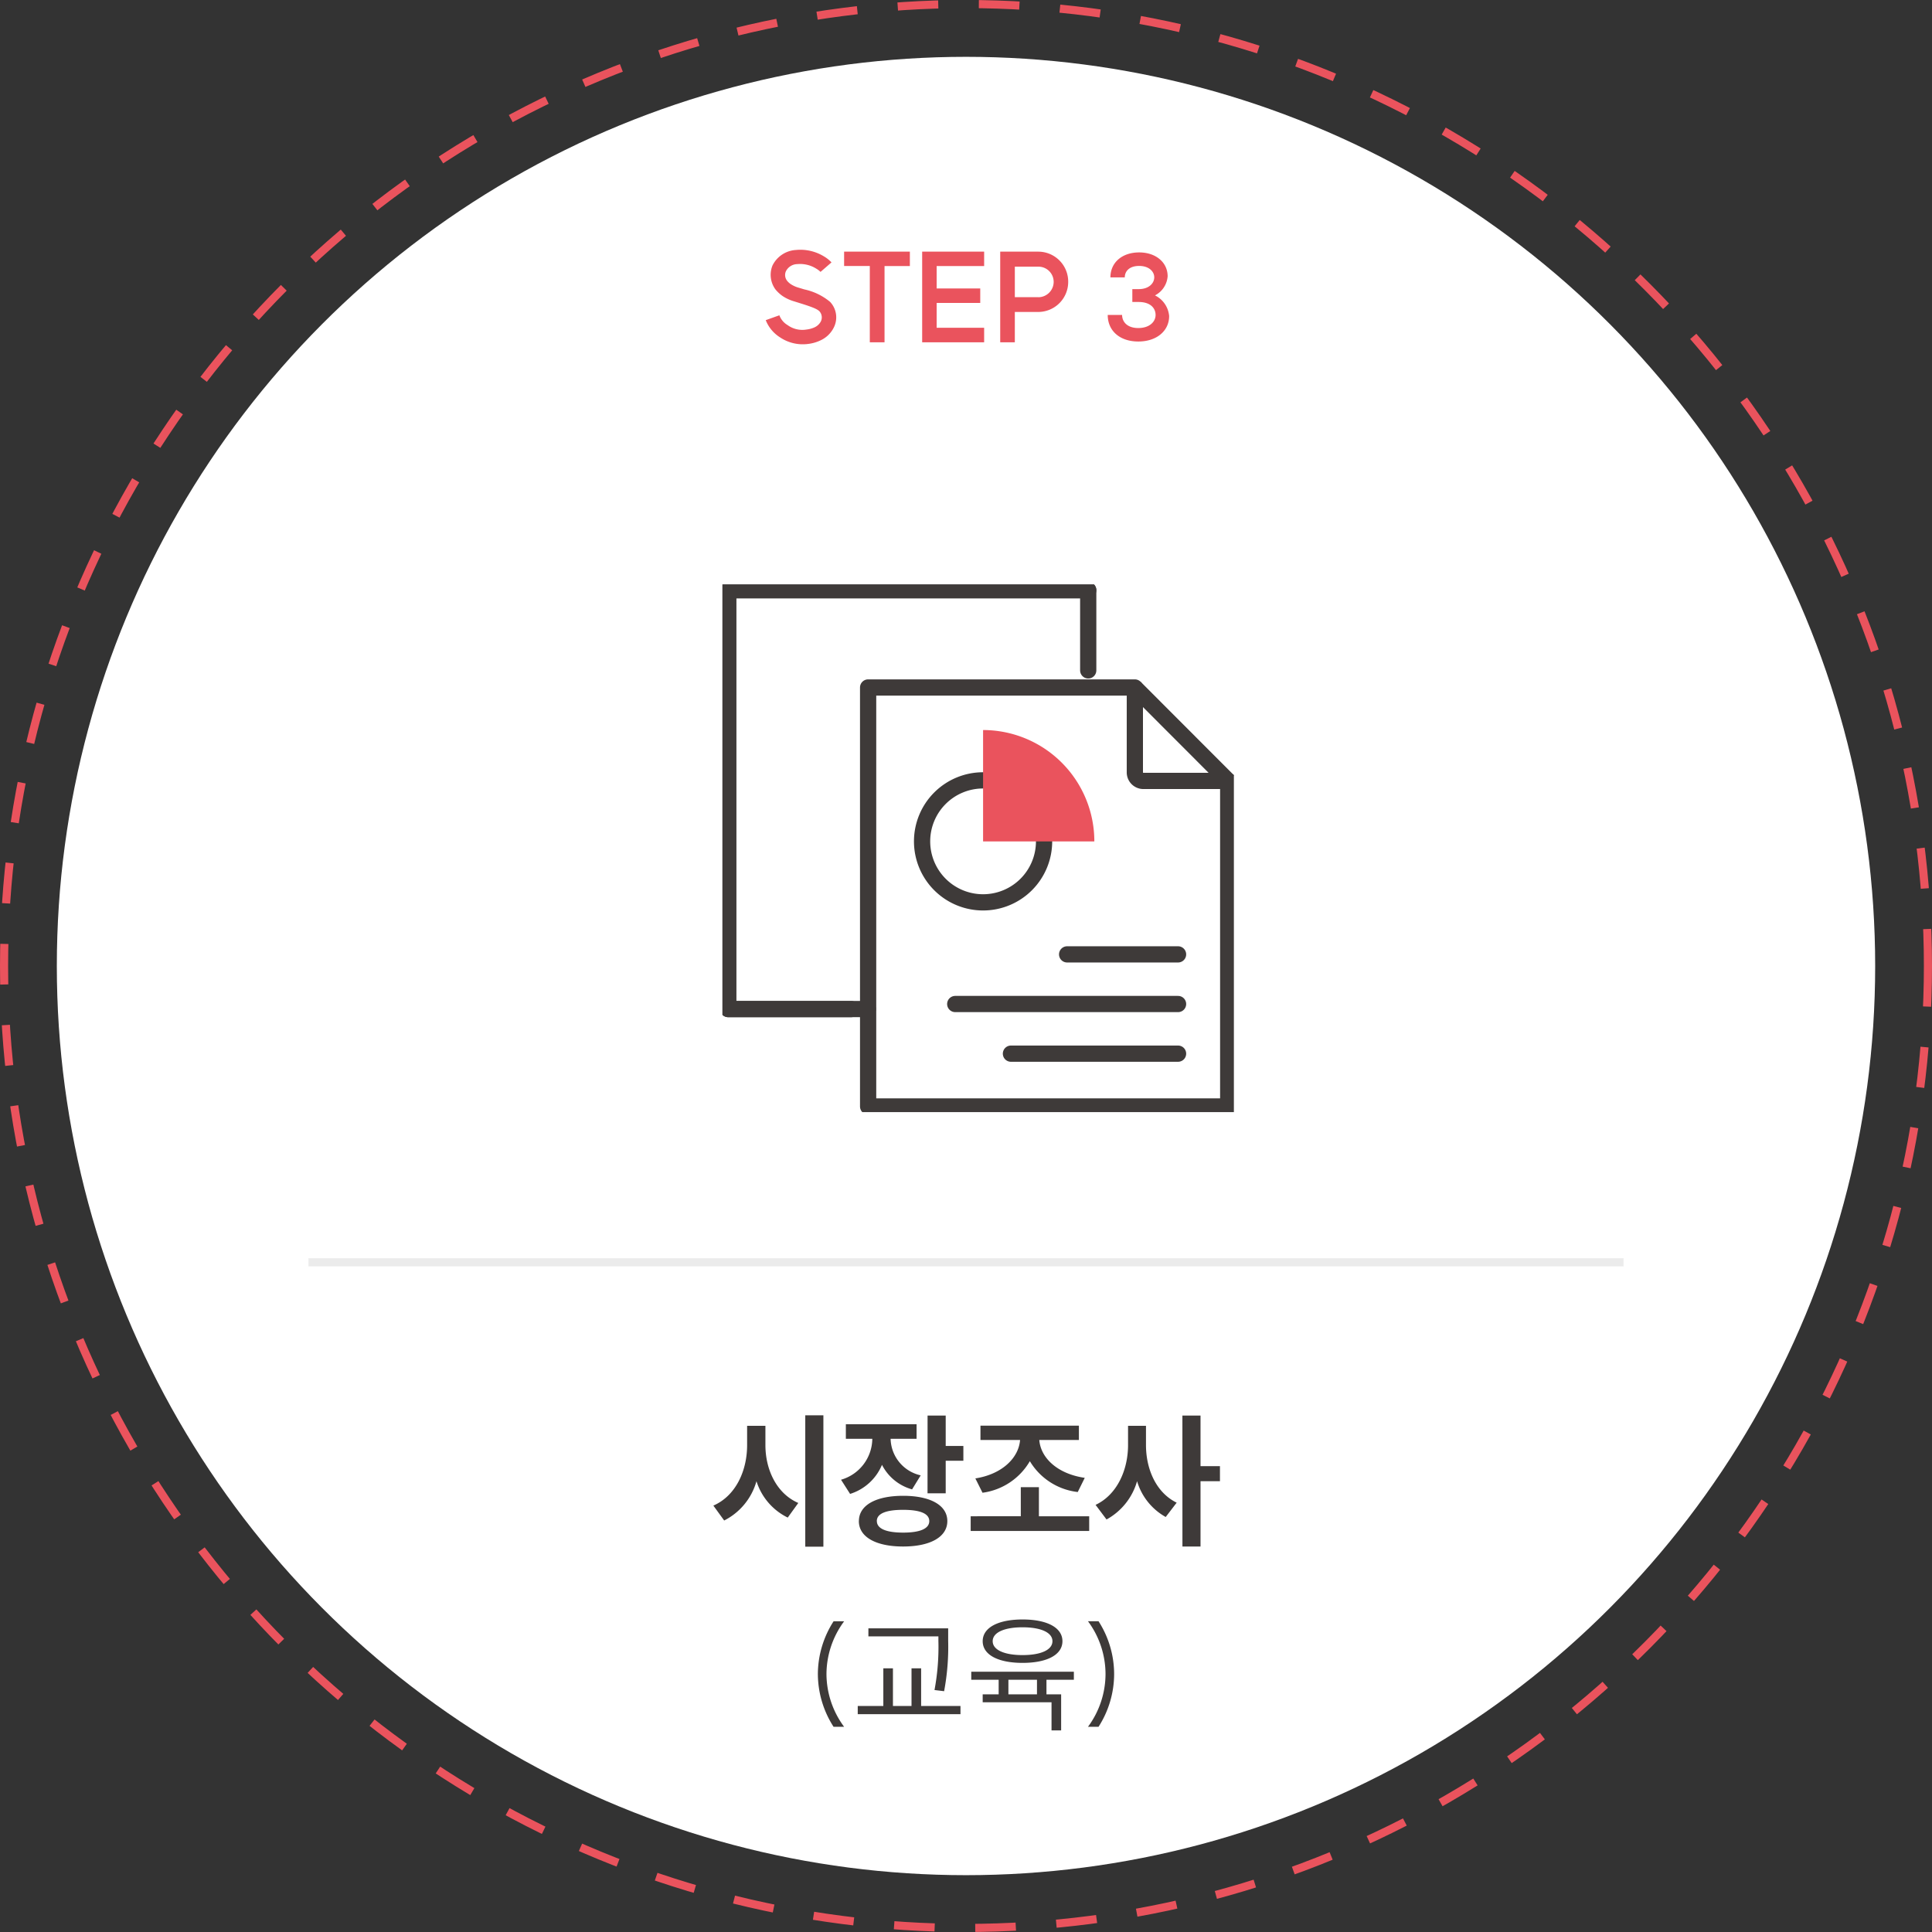 <svg xmlns="http://www.w3.org/2000/svg" xmlns:xlink="http://www.w3.org/1999/xlink" width="238" height="238" viewBox="0 0 238 238">
  <rect x="0" y="0" width="238" height="238" fill="#333333" stroke="none"/>
  <defs>
    <clipPath id="clip-path">
      <rect id="사각형_189" data-name="사각형 189" width="63" height="65" fill="none"/>
    </clipPath>
  </defs>
  <g id="office-step3" transform="translate(-889 -2416)">
    <g id="bg">
      <circle id="타원_21" data-name="타원 21" cx="112" cy="112" r="112" transform="translate(896 2423)" fill="#fff"/>
      <g id="타원_24" data-name="타원 24" transform="translate(889 2416)" fill="none" stroke="#ea535d" stroke-width="1" stroke-dasharray="5">
        <circle cx="119" cy="119" r="119" stroke="none"/>
        <circle cx="119" cy="119" r="118.5" fill="none"/>
      </g>
    </g>
    <g id="텍스트">
      <path id="패스_806" data-name="패스 806" d="M-26.964-13.356v2.376c0,3.15-1.386,6.246-4.158,7.452l1.332,1.836a7.775,7.775,0,0,0,3.978-4.842A7.477,7.477,0,0,0-21.96-2.052l1.3-1.8c-2.7-1.17-4.05-4.14-4.05-7.128v-2.376ZM-19.8,1.53h2.232V-14.652H-19.8Zm5-15.084v1.8h3.258a5.309,5.309,0,0,1-3.852,5.04l1.116,1.746A6.283,6.283,0,0,0-10.35-8.55,5.942,5.942,0,0,0-6.642-5.526L-5.58-7.254a4.731,4.731,0,0,1-3.708-4.5h3.2v-1.8Zm1.6,11.934c0,1.962,2.106,3.132,5.454,3.132C-4.41,1.512-2.3.342-2.3-1.62S-4.41-4.734-7.74-4.734C-11.088-4.734-13.194-3.582-13.194-1.62Zm2.214,0c0-.936,1.152-1.386,3.24-1.386,2.07,0,3.222.45,3.222,1.386S-5.67-.2-7.74-.2C-9.828-.2-10.98-.684-10.98-1.62Zm6.246-3.42H-2.5V-9.054H-.324v-1.818H-2.5v-3.744H-4.734ZM.576-2.214V-.4h14.6V-2.214H8.982V-5.8H6.75v3.582Zm.576-4.662.882,1.764A7.966,7.966,0,0,0,7.866-9a7.92,7.92,0,0,0,5.9,3.8l.864-1.746c-3.42-.5-5.436-2.5-5.6-4.662h4.878v-1.764H1.782v1.764H6.66C6.5-9.45,4.5-7.4,1.152-6.876Zm18.81-6.48v2.376c0,3.006-1.314,6.1-4,7.362l1.35,1.8a7.816,7.816,0,0,0,3.762-4.716,7.476,7.476,0,0,0,3.528,4.41l1.35-1.764c-2.574-1.26-3.78-4.194-3.78-7.092v-2.376Zm6.7,14.868H28.89V-6.534h2.394V-8.388H28.89v-6.228H26.658Z" transform="translate(1008 2605)" fill="#3e3a39" stroke="rgba(0,0,0,0)" stroke-width="1"/>
      <path id="패스_807" data-name="패스 807" d="M-18.248-5.776a12.084,12.084,0,0,1,1.936-6.5h1.3a10.973,10.973,0,0,0-2.176,6.5A10.973,10.973,0,0,0-15.016.72h-1.3A12.084,12.084,0,0,1-18.248-5.776Zm6.224-5.632v.992H-3.4v.56a28.783,28.783,0,0,1-.48,6.048l1.184.144a29.5,29.5,0,0,0,.5-6.192v-1.552ZM-13.336-.832H-.68V-1.84H-5.528V-6.48H-6.712v4.64H-9V-6.48h-1.184v4.64h-3.152ZM.648-6.064v.992H4.024V-3.28H2.056V-2.3h8.48V1.168H11.72V-3.28H9.912V-5.072h3.376v-.992Zm1.408-3.76c0,1.68,1.9,2.672,4.912,2.672s4.912-.992,4.912-2.672S9.976-12.5,6.968-12.5,2.056-11.5,2.056-9.824Zm1.232,0c0-1.072,1.424-1.712,3.68-1.712s3.68.64,3.68,1.712S9.224-8.112,6.968-8.112,3.288-8.752,3.288-9.824ZM5.224-3.28V-5.072h3.52V-3.28Zm13.024-2.5a12.069,12.069,0,0,1-1.92,6.5h-1.3a10.957,10.957,0,0,0,2.16-6.5,10.957,10.957,0,0,0-2.16-6.5h1.3A12.069,12.069,0,0,1,18.248-5.776Z" transform="translate(1008 2628)" fill="#3e3a39" stroke="rgba(0,0,0,0)" stroke-width="1"/>
    </g>
    <rect id="_" data-name="ㅡ" width="162" height="1" transform="translate(927 2571)" fill="#ebebeb"/>
    <g id="icon" transform="translate(978 2488)">
      <g id="그룹_287" data-name="그룹 287" transform="translate(0 0)" clip-path="url(#clip-path)">
        <path id="패스_477" data-name="패스 477" d="M45.355,10.882V1H1v51.6H18.2" transform="translate(-0.299 -0.298)" fill="none" stroke="#3e3a39" stroke-linecap="round" stroke-linejoin="round" stroke-width="2"/>
        <path id="패스_478" data-name="패스 478" d="M16.138,52.606H1V1H45.355M18.242,64.6V12.989H51.1V23.446A1.052,1.052,0,0,0,52.155,24.5H62.6V64.6Z" transform="translate(-0.299 -0.298)" fill="none" stroke="#3e3a39" stroke-linecap="round" stroke-linejoin="round" stroke-width="2"/>
        <path id="패스_479" data-name="패스 479" d="M50.083,41.881a7.514,7.514,0,1,1-7.515-7.524" transform="translate(-10.465 -10.225)" fill="none" stroke="#3e3a39" stroke-linecap="round" stroke-linejoin="round" stroke-width="2"/>
        <path id="패스_480" data-name="패스 480" d="M45.766,39.254H59.472A13.715,13.715,0,0,0,45.766,25.531V39.254Z" transform="translate(-13.662 -7.599)" fill="#ea535d"/>
        <line id="선_784" data-name="선 784" x2="11.495" y2="11.511" transform="translate(50.804 12.692)" fill="none" stroke="#3e3a39" stroke-linejoin="round" stroke-width="2"/>
        <line id="선_785" data-name="선 785" x2="13.666" transform="translate(42.457 45.568)" fill="none" stroke="#3e3a39" stroke-linecap="round" stroke-linejoin="round" stroke-width="2"/>
        <line id="선_786" data-name="선 786" x2="27.449" transform="translate(28.674 51.683)" fill="none" stroke="#3e3a39" stroke-linecap="round" stroke-linejoin="round" stroke-width="2"/>
        <line id="선_787" data-name="선 787" x2="20.587" transform="translate(35.536 57.798)" fill="none" stroke="#3e3a39" stroke-linecap="round" stroke-linejoin="round" stroke-width="2"/>
      </g>
    </g>
    <path id="패스_812" data-name="패스 812" d="M-19.5.375A4.924,4.924,0,0,0-17.88-.09a3.408,3.408,0,0,0,1.6-1.575,2.777,2.777,0,0,0-.465-3.15A7.373,7.373,0,0,0-19.9-6.345l-.75-.225a3.424,3.424,0,0,1-.9-.405,1.945,1.945,0,0,1-.51-.465,1.147,1.147,0,0,1-.12-1.155,1.6,1.6,0,0,1,1.41-.87,3.736,3.736,0,0,1,2.34.57,2.628,2.628,0,0,1,.51.39l1.35-1.17a4.084,4.084,0,0,0-.945-.75,5.584,5.584,0,0,0-3.45-.78A3.44,3.44,0,0,0-23.835-9.3a3.038,3.038,0,0,0,.375,2.97,4.413,4.413,0,0,0,.87.8,5.138,5.138,0,0,0,1.44.66l.765.24c1.59.495,2.115.735,2.355,1.005a1.126,1.126,0,0,1,.12,1.275,1.662,1.662,0,0,1-.75.675,3.288,3.288,0,0,1-.99.27,3.088,3.088,0,0,1-2.34-.555,2.341,2.341,0,0,1-1-1.2l-1.68.6A4.437,4.437,0,0,0-22.9-.435,5.009,5.009,0,0,0-19.5.375ZM-6.915-11h-8.1v1.77h3.165V.165h1.815v-9.39h3.12Zm9.15,0H-5.4V.165H2.235V-1.62h-5.85V-4.68h5.37V-6.465h-5.37v-2.76h5.85Zm6.69,5.61H6.015V-9.15h2.91A1.876,1.876,0,0,1,10.8-7.275,1.9,1.9,0,0,1,8.925-5.385ZM4.215.165h1.8V-3.57H8.9a3.7,3.7,0,0,0,3.69-3.7A3.694,3.694,0,0,0,8.9-11H4.215ZM23.28-5.61a2.891,2.891,0,0,0,1.56-2.355c0-1.7-1.44-2.94-3.51-2.94-2.1,0-3.54,1.245-3.54,3.075h1.77c0-.72.525-1.41,1.77-1.41,1.23,0,1.86.705,1.86,1.4,0,.735-.66,1.455-1.905,1.455H20.49V-4.8h.765c1.515,0,2.1.8,2.1,1.605s-.72,1.605-2.13,1.605S19.23-2.4,19.23-3.2H17.46c0,1.95,1.485,3.27,3.765,3.27s3.8-1.32,3.8-3.135A3.13,3.13,0,0,0,23.28-5.61Z" transform="translate(1008 2458)" fill="#ea535d" stroke="rgba(0,0,0,0)" stroke-width="1"/>
  </g>
</svg>
